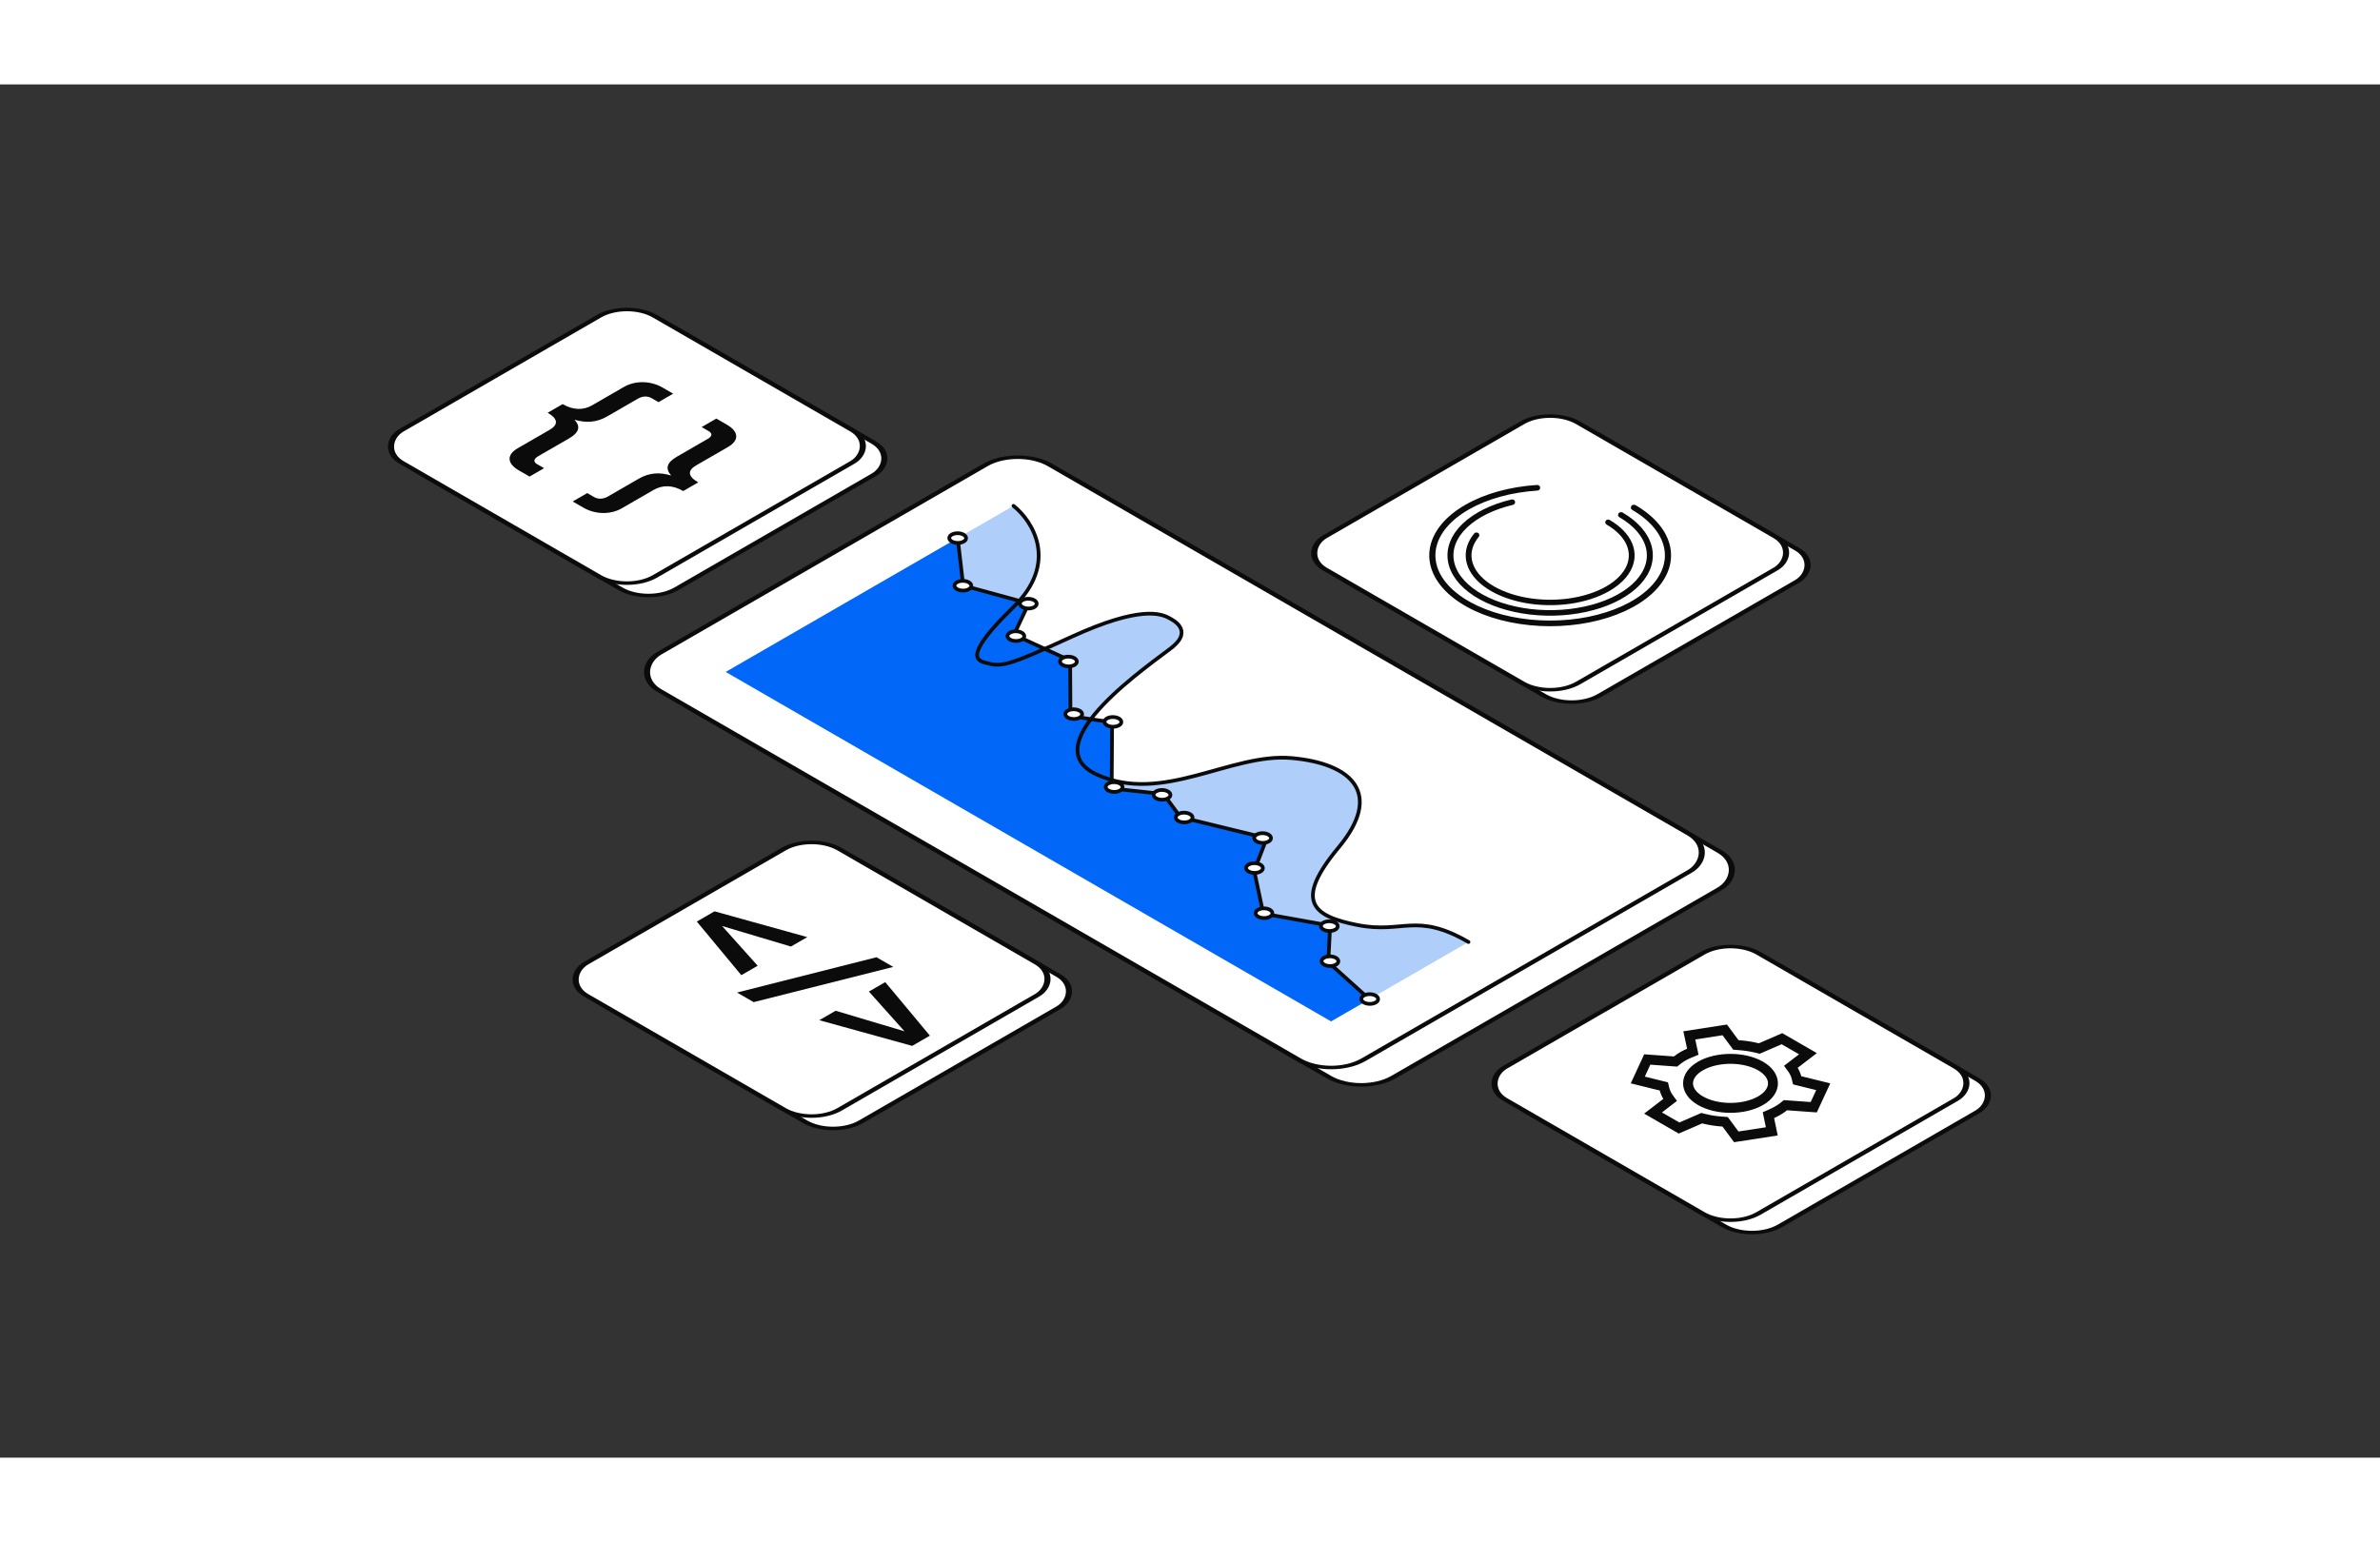 <svg width="608" height="394" viewBox="0 0 480 277" fill="none" xmlns="http://www.w3.org/2000/svg">
<rect x="0" y="0" width="480" height="277" fill="#333333" stroke="none"/>
<rect x="-2.98023e-08" y="0.5" width="59" height="59" rx="6.5" transform="matrix(0.866 0.5 -0.866 0.5 131.206 45.75)" fill="white" stroke="#0B0B0C"/>
<rect x="-2.98023e-08" y="0.5" width="59" height="59" rx="6.5" transform="matrix(0.866 0.5 -0.866 0.5 126.874 43.25)" fill="white" stroke="#0B0B0C"/>
<path d="M110.448 66.234L113.472 64.487C115.623 65.73 117.65 65.748 119.427 64.722L125.849 61.014C128.125 59.7 131.211 59.754 133.612 61.139L135.763 62.382L132.801 64.091L131.399 63.282C130.619 62.831 129.621 62.831 128.655 63.389L122.451 66.972C120.362 68.177 118.273 68.34 115.872 67.638C117.12 69.005 116.839 70.212 114.75 71.418L108.546 74.999C107.579 75.558 107.548 76.151 108.328 76.602L109.731 77.412L106.8 79.103L104.649 77.862C102.248 76.475 102.123 74.712 104.431 73.379L110.822 69.689C112.63 68.645 112.599 67.475 110.448 66.234Z" fill="#0B0B0C"/>
<path d="M117.655 85.371L115.503 84.129L118.434 82.436L119.837 83.246C120.616 83.697 121.645 83.678 122.612 83.121L128.816 79.538C130.905 78.332 132.994 78.171 135.363 78.891C134.147 77.504 134.428 76.299 136.517 75.093L142.721 71.51C143.687 70.953 143.687 70.376 142.908 69.927L141.505 69.117L144.467 67.406L146.618 68.648C149.019 70.034 149.112 71.817 146.836 73.13L140.414 76.838C138.637 77.865 138.668 79.034 140.819 80.276L137.795 82.022C135.644 80.781 133.617 80.763 131.809 81.806L125.418 85.496C123.111 86.829 120.055 86.757 117.655 85.371Z" fill="#0B0B0C"/>
<rect x="-2.98023e-08" y="0.5" width="59" height="59" rx="6.5" transform="matrix(0.866 0.5 -0.866 0.5 168.445 153.25)" fill="white" stroke="#0B0B0C"/>
<rect x="-2.98023e-08" y="0.5" width="59" height="59" rx="6.5" transform="matrix(0.866 0.5 -0.866 0.5 164.113 150.75)" fill="white" stroke="#0B0B0C"/>
<path d="M151.998 185.116L148.645 183.18L176.773 176.06L180.154 178.012L151.998 185.116Z" fill="#0B0B0C"/>
<path d="M152.809 177.776L149.511 179.68L140.532 168.864L144.107 166.8L162.813 172L159.516 173.904L145.631 169.76L152.809 177.776Z" fill="#0B0B0C"/>
<path d="M183.969 193.942L165.235 188.758L168.533 186.854L182.417 190.998L175.239 182.982L178.537 181.078L187.544 191.878L183.969 193.942Z" fill="#0B0B0C"/>
<rect x="-2.98023e-08" y="0.5" width="59" height="59" rx="6.5" transform="matrix(0.866 0.5 -0.866 0.5 317.402 67.25)" fill="white" stroke="#0B0B0C"/>
<rect x="-2.98023e-08" y="0.5" width="59" height="59" rx="6.5" transform="matrix(0.866 0.5 -0.866 0.5 313.07 64.75)" fill="white" stroke="#0B0B0C"/>
<path d="M336.371 93.468C335.774 90.382 333.39 87.504 329.608 85.299C329.562 85.272 329.486 85.272 329.44 85.299V85.299C329.393 85.326 329.393 85.369 329.44 85.396C333.183 87.58 335.542 90.429 336.134 93.483C336.73 96.56 335.496 99.663 332.635 102.282C329.774 104.901 325.456 106.881 320.389 107.896C315.322 108.911 309.808 108.902 304.752 107.869C299.696 106.837 295.398 104.842 292.564 102.213C289.73 99.585 288.528 96.478 289.155 93.403C289.783 90.327 292.203 87.467 296.018 85.29C299.804 83.13 304.742 81.771 310.03 81.433C310.096 81.428 310.143 81.394 310.137 81.356V81.356C310.13 81.319 310.071 81.291 310.005 81.295C304.663 81.637 299.675 83.01 295.85 85.192C291.997 87.391 289.552 90.28 288.918 93.386C288.284 96.493 289.498 99.631 292.361 102.286C295.224 104.942 299.565 106.956 304.672 107.999C309.78 109.042 315.349 109.052 320.467 108.026C325.585 107.001 329.947 105.001 332.837 102.356C335.727 99.71 336.973 96.576 336.371 93.468Z" stroke="#0B0B0C" stroke-linejoin="round"/>
<path d="M332.629 93.298C332 90.838 330.027 88.558 326.997 86.791C326.958 86.769 326.894 86.769 326.855 86.791V86.791C326.815 86.814 326.815 86.851 326.855 86.874C329.853 88.623 331.807 90.879 332.429 93.315C333.056 95.77 332.297 98.276 330.264 100.462C328.232 102.649 325.034 104.399 321.144 105.454C317.254 106.509 312.879 106.813 308.667 106.321C304.454 105.828 300.629 104.566 297.756 102.72C294.883 100.875 293.116 98.544 292.717 96.073C292.318 93.603 293.307 91.123 295.539 89.003C297.753 86.899 301.073 85.258 305.014 84.321C305.065 84.308 305.09 84.275 305.069 84.245V84.245C305.048 84.215 304.989 84.2 304.937 84.213C300.956 85.16 297.602 86.817 295.366 88.942C293.112 91.084 292.112 93.588 292.516 96.084C292.919 98.58 294.704 100.934 297.606 102.798C300.507 104.663 304.372 105.938 308.627 106.435C312.882 106.933 317.301 106.626 321.23 105.56C325.159 104.494 328.39 102.726 330.443 100.517C332.496 98.309 333.262 95.778 332.629 93.298Z" stroke="#0B0B0C" stroke-linejoin="round"/>
<path d="M328.703 92.745C327.993 91.059 326.5 89.517 324.386 88.284C324.354 88.265 324.302 88.265 324.27 88.284V88.284C324.237 88.302 324.237 88.333 324.269 88.351C326.362 89.572 327.839 91.099 328.542 92.768C329.252 94.453 329.144 96.218 328.233 97.869C327.321 99.521 325.64 100.997 323.373 102.134C321.106 103.271 318.341 104.026 315.38 104.317C312.42 104.607 309.378 104.422 306.587 103.781C303.797 103.141 301.366 102.069 299.559 100.684C297.753 99.299 296.642 97.653 296.347 95.928C296.055 94.218 296.575 92.496 297.852 90.944C297.872 90.921 297.854 90.892 297.813 90.881V90.881C297.772 90.869 297.723 90.879 297.703 90.903C296.413 92.47 295.887 94.21 296.183 95.937C296.48 97.68 297.603 99.342 299.427 100.741C301.252 102.14 303.708 103.223 306.526 103.87C309.345 104.517 312.417 104.704 315.408 104.411C318.398 104.117 321.191 103.355 323.481 102.206C325.771 101.057 327.469 99.567 328.39 97.898C329.311 96.23 329.419 94.447 328.703 92.745Z" stroke="#0B0B0C" stroke-linejoin="round"/>
<rect x="-2.98023e-08" y="0.5" width="59" height="59" rx="6.5" transform="matrix(0.866 0.5 -0.866 0.5 353.773 174.25)" fill="white" stroke="#0B0B0C"/>
<rect x="-2.98023e-08" y="0.5" width="59" height="59" rx="6.5" transform="matrix(0.866 0.5 -0.866 0.5 349.441 171.75)" fill="white" stroke="#0B0B0C"/>
<g clip-path="url(#clip0_568_5813)">
<path d="M357.214 207.672L356.659 207.917L356.742 208.318L357.337 211.184L350.173 212.289L348.201 209.623L347.926 209.25L347.229 209.199C346.075 209.115 344.943 208.947 343.856 208.682L343.207 208.524L342.644 208.768L338.633 210.509L333.39 207.483L336.406 205.167L336.829 204.842L336.555 204.467C336.099 203.843 335.82 203.197 335.659 202.513L335.565 202.116L334.926 201.958L330.308 200.82L332.221 196.685L337.21 197.044L337.934 197.096L338.358 196.753C338.669 196.501 339.068 196.239 339.483 196C339.863 195.781 340.336 195.565 340.815 195.367L341.409 195.122L341.319 194.704L340.697 191.824L347.845 190.711L349.817 193.378L350.088 193.745L350.774 193.801C351.936 193.894 353.084 194.056 354.162 194.318L354.811 194.476L355.374 194.232L359.386 192.491L364.628 195.518L361.612 197.834L361.189 198.159L361.463 198.533C361.919 199.158 362.198 199.804 362.359 200.487L362.453 200.885L363.092 201.042L367.71 202.18L365.797 206.316L360.809 205.957L360.085 205.905L359.66 206.248C359.349 206.499 358.963 206.753 358.535 207C358.095 207.255 357.659 207.476 357.214 207.672ZM342.947 198C339.611 199.926 339.611 203.074 342.947 205C346.283 206.926 351.735 206.926 355.071 205C358.407 203.074 358.407 199.926 355.071 198C351.735 196.074 346.283 196.074 342.947 198Z" stroke="#0B0B0C" stroke-width="2"/>
</g>
<rect x="-2.98023e-08" y="0.5" width="164" height="91" rx="7.5" transform="matrix(0.866 0.5 -0.866 0.5 211.746 76.25)" fill="white" stroke="#0B0B0C"/>
<rect x="-2.98023e-08" y="0.5" width="164" height="91" rx="7.5" transform="matrix(0.866 0.5 -0.866 0.5 205.683 72.75)" fill="white" stroke="#0B0B0C"/>
<path d="M204.34 105.475C213.627 96.436 208.251 88.066 204.402 85.01L146.379 118.51L268.451 188.989L296.164 172.989C285.549 166.86 283.007 171.392 273.783 169.567C264.56 167.742 261.003 164.689 269.994 153.88C278.986 143.071 272.747 136.969 260.474 135.883C248.202 134.798 234.392 145.325 221.151 139.18C207.91 133.035 232.871 116.403 236.433 113.503C240.744 109.992 236.331 107.944 235.889 107.689C234.119 106.667 229.803 105.176 216.264 111.358C202.724 117.541 201.937 117.587 198.417 116.555C196.658 116.039 195.054 114.513 204.34 105.475Z" fill="#AFCEFA"/>
<path d="M146.379 118.51L193.145 91.51L194.261 101.08L207.469 104.69L204.493 111.005L215.825 116.208L215.893 127.405L224.293 128.684L224.198 142.017L234.641 143.138L238.072 147.796L255.481 152.045L252.947 158.616L254.78 167.261L268.264 169.69L267.885 177.059L276.181 184.526L268.452 188.989L146.379 118.51Z" fill="#0067F9"/>
<path d="M193.145 91.51L194.261 101.08L207.469 104.69L204.493 111.005L215.825 116.208L215.893 127.405L224.293 128.684L224.198 142.017L234.641 143.138L238.072 147.796L255.481 152.045L252.947 158.616L254.78 167.261L268.264 169.69L267.885 177.059L276.181 184.526" stroke="#0B0B0C" stroke-width="0.75" stroke-linecap="round" stroke-linejoin="round"/>
<path d="M204.402 85.01C208.251 88.066 213.627 96.436 204.34 105.475C195.054 114.513 196.658 116.039 198.417 116.555C201.937 117.587 202.724 117.541 216.264 111.358C229.803 105.176 234.119 106.667 235.889 107.689C236.331 107.944 240.744 109.992 236.433 113.503C232.871 116.403 207.91 133.035 221.151 139.18C234.392 145.325 248.202 134.798 260.474 135.883C272.747 136.969 278.986 143.071 269.994 153.88C261.003 164.689 264.56 167.742 273.783 169.567C283.007 171.392 285.549 166.86 296.164 172.989" stroke="#0B0B0C" stroke-width="0.75" stroke-linecap="round"/>
<path d="M191.957 92.198C192.618 92.58 193.693 92.592 194.357 92.209C195.021 91.826 195 91.205 194.338 90.823C193.677 90.441 192.602 90.429 191.938 90.812C191.274 91.196 191.295 91.816 191.957 92.198Z" fill="white" stroke="#0B0B0C" stroke-width="0.75"/>
<path d="M193.007 101.805C193.669 102.187 194.743 102.199 195.408 101.816C196.072 101.432 196.05 100.812 195.389 100.43C194.728 100.048 193.653 100.036 192.989 100.419C192.325 100.803 192.346 101.423 193.007 101.805Z" fill="white" stroke="#0B0B0C" stroke-width="0.75"/>
<path d="M206.199 105.422C206.86 105.804 207.935 105.816 208.599 105.433C209.263 105.049 209.242 104.429 208.58 104.047C207.919 103.665 206.844 103.653 206.18 104.036C205.516 104.42 205.537 105.04 206.199 105.422Z" fill="white" stroke="#0B0B0C" stroke-width="0.75"/>
<path d="M203.695 111.977C204.356 112.358 205.431 112.371 206.095 111.987C206.759 111.604 206.738 110.983 206.077 110.602C205.415 110.22 204.341 110.207 203.676 110.591C203.012 110.974 203.034 111.595 203.695 111.977Z" fill="white" stroke="#0B0B0C" stroke-width="0.75"/>
<path d="M214.293 117.095C214.954 117.477 216.029 117.489 216.693 117.106C217.357 116.722 217.336 116.102 216.674 115.72C216.013 115.338 214.938 115.326 214.274 115.709C213.61 116.093 213.631 116.713 214.293 117.095Z" fill="white" stroke="#0B0B0C" stroke-width="0.75"/>
<path d="M215.363 127.712C216.024 128.094 217.099 128.107 217.763 127.723C218.427 127.34 218.406 126.719 217.744 126.337C217.083 125.956 216.008 125.943 215.344 126.327C214.68 126.71 214.702 127.331 215.363 127.712Z" fill="white" stroke="#0B0B0C" stroke-width="0.75"/>
<path d="M223.269 129.277C223.931 129.659 225.005 129.671 225.669 129.288C226.333 128.904 226.312 128.284 225.651 127.902C224.989 127.52 223.915 127.508 223.251 127.891C222.587 128.275 222.608 128.895 223.269 129.277Z" fill="white" stroke="#0B0B0C" stroke-width="0.75"/>
<path d="M223.507 142.416C224.169 142.798 225.243 142.81 225.908 142.427C226.572 142.043 226.55 141.423 225.889 141.041C225.228 140.659 224.153 140.647 223.489 141.03C222.825 141.414 222.846 142.034 223.507 142.416Z" fill="white" stroke="#0B0B0C" stroke-width="0.75"/>
<path d="M233.164 143.991C233.825 144.373 234.9 144.385 235.564 144.001C236.228 143.618 236.207 142.998 235.545 142.616C234.884 142.234 233.809 142.222 233.145 142.605C232.481 142.988 232.502 143.609 233.164 143.991Z" fill="white" stroke="#0B0B0C" stroke-width="0.75"/>
<path d="M237.629 148.567C238.29 148.949 239.365 148.961 240.029 148.578C240.693 148.195 240.671 147.574 240.01 147.192C239.349 146.811 238.274 146.798 237.61 147.182C236.946 147.565 236.967 148.186 237.629 148.567Z" fill="white" stroke="#0B0B0C" stroke-width="0.75"/>
<path d="M253.453 152.704C254.114 153.086 255.189 153.098 255.853 152.715C256.517 152.331 256.496 151.711 255.834 151.329C255.173 150.947 254.098 150.935 253.434 151.318C252.77 151.702 252.791 152.322 253.453 152.704Z" fill="white" stroke="#0B0B0C" stroke-width="0.75"/>
<path d="M251.816 158.759C252.477 159.141 253.552 159.153 254.216 158.769C254.88 158.386 254.859 157.766 254.198 157.384C253.536 157.002 252.462 156.99 251.797 157.373C251.133 157.756 251.155 158.377 251.816 158.759Z" fill="white" stroke="#0B0B0C" stroke-width="0.75"/>
<path d="M253.734 167.866C254.395 168.248 255.47 168.26 256.134 167.876C256.798 167.493 256.777 166.873 256.116 166.491C255.454 166.109 254.38 166.097 253.715 166.48C253.051 166.863 253.073 167.484 253.734 167.866Z" fill="white" stroke="#0B0B0C" stroke-width="0.75"/>
<path d="M266.91 170.475C267.571 170.856 268.646 170.869 269.31 170.485C269.974 170.102 269.953 169.481 269.291 169.1C268.63 168.718 267.555 168.705 266.891 169.089C266.227 169.472 266.248 170.093 266.91 170.475Z" fill="white" stroke="#0B0B0C" stroke-width="0.75"/>
<path d="M267.039 177.547C267.7 177.929 268.775 177.941 269.439 177.558C270.103 177.174 270.082 176.554 269.42 176.172C268.759 175.79 267.684 175.778 267.02 176.161C266.356 176.545 266.377 177.165 267.039 177.547Z" fill="white" stroke="#0B0B0C" stroke-width="0.75"/>
<path d="M275.054 185.176C275.716 185.558 276.79 185.57 277.454 185.187C278.119 184.804 278.097 184.183 277.436 183.801C276.775 183.419 275.7 183.407 275.036 183.791C274.372 184.174 274.393 184.794 275.054 185.176Z" fill="white" stroke="#0B0B0C" stroke-width="0.75"/>
<defs>
<clipPath id="clip0_568_5813">
<rect width="40" height="40" fill="white" transform="matrix(0.866 0.5 -0.866 0.5 349.008 181.5)"/>
</clipPath>
</defs>
</svg>
